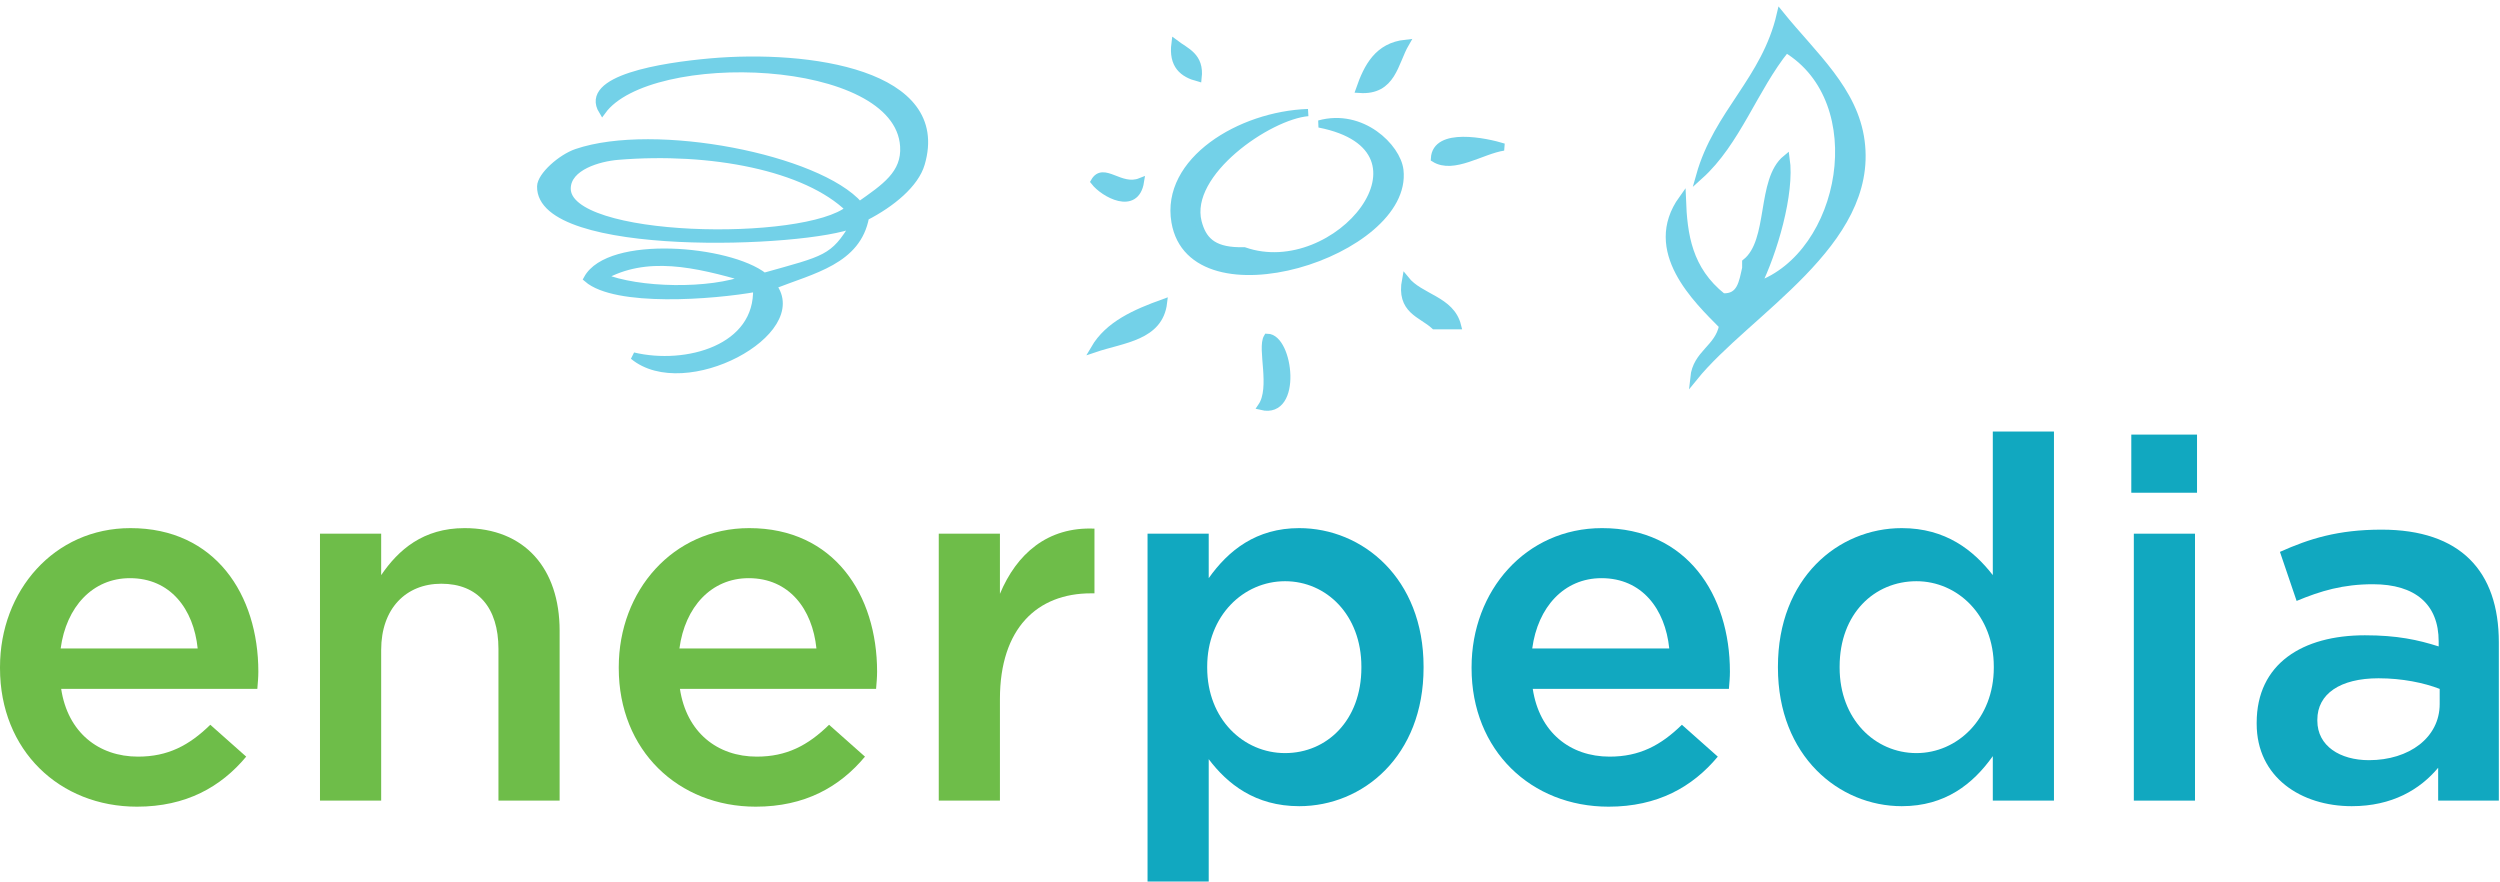 <svg width="173" height="61" viewBox="0 0 173 61" fill="none" xmlns="http://www.w3.org/2000/svg">
  <path d="M128.785 9.776C129.707 16.857 120.931 21.545 117.216 26.132C117.391 24.445 118.912 24.105 119.21 22.542C117.432 20.747 113.842 17.356 116.418 13.766C116.51 16.259 116.834 18.652 119.21 20.547C120.465 20.606 120.582 19.525 120.806 18.553C120.806 18.42 120.806 18.287 120.806 18.154C122.66 16.683 121.77 12.469 123.599 10.973C123.948 13.391 122.726 17.489 121.604 19.749C127.646 17.63 129.608 7.009 123.599 3.393C121.396 6.111 120.208 9.835 117.615 12.17C118.837 7.807 122.152 5.538 123.2 1C125.485 3.826 128.328 6.236 128.785 9.776Z" fill="#73D1E8" stroke="#73D1E8" stroke-width="0.5"/>
  <path d="M99.264 10.973C99.356 9.07 102.838 9.793 104.051 10.175C102.522 10.408 100.577 11.796 99.264 10.973Z" fill="#73D1E8" stroke="#73D1E8" stroke-width="0.5"/>
  <path d="M100.86 22.542C100.461 22.542 100.062 22.542 99.663 22.542C99.53 22.542 99.397 22.542 99.264 22.542C98.367 21.711 96.862 21.486 97.269 19.351C98.275 20.606 100.411 20.73 100.86 22.542Z" fill="#73D1E8" stroke="#73D1E8" stroke-width="0.5"/>
  <path d="M96.871 11.771C97.535 17.489 82.501 22.276 81.312 15.362C80.581 11.123 85.825 7.948 90.521 7.79C87.803 8.014 82.044 11.954 82.907 15.362C83.224 16.583 83.897 17.314 85.7 17.356C85.833 17.356 85.966 17.356 86.099 17.356C92.507 19.592 100.095 10.3 91.285 8.579C94.244 7.757 96.688 10.192 96.871 11.771Z" fill="#73D1E8" stroke="#73D1E8" stroke-width="0.5"/>
  <path d="M94.078 6.186C94.626 4.607 95.357 3.202 97.269 2.995C96.488 4.341 96.372 6.344 94.078 6.186Z" fill="#73D1E8" stroke="#73D1E8" stroke-width="0.5"/>
  <path d="M87.695 23.34C89.233 23.357 89.889 28.75 87.296 28.127C88.177 26.831 87.238 24.096 87.695 23.34Z" fill="#73D1E8" stroke="#73D1E8" stroke-width="0.5"/>
  <path d="M81.312 2.995C82.069 3.568 83.082 3.884 82.908 5.388C81.861 5.106 81.113 4.524 81.312 2.995Z" fill="#73D1E8" stroke="#73D1E8" stroke-width="0.5"/>
  <path d="M80.515 20.947C80.231 23.323 77.722 23.465 75.727 24.138C76.708 22.459 78.561 21.653 80.515 20.947Z" fill="#73D1E8" stroke="#73D1E8" stroke-width="0.5"/>
  <path d="M75.727 12.569C76.367 11.447 77.522 13.126 78.919 12.569C78.595 14.638 76.384 13.416 75.727 12.569Z" fill="#73D1E8" stroke="#73D1E8" stroke-width="0.5"/>
  <path d="M13.679 44.872C13.399 42.143 11.789 40.009 8.991 40.009C6.402 40.009 4.583 42.004 4.198 44.872H13.679ZM0 46.236V46.167C0 40.884 3.743 36.546 9.026 36.546C14.903 36.546 17.877 41.164 17.877 46.481C17.877 46.866 17.841 47.252 17.807 47.671H4.233C4.687 50.68 6.822 52.359 9.551 52.359C11.615 52.359 13.084 51.589 14.553 50.154L17.037 52.359C15.288 54.458 12.874 55.822 9.481 55.822C4.128 55.822 0 51.939 0 46.236Z" fill="#6EBD49"/>
  <path d="M22.143 36.931H26.377V39.799C27.567 38.05 29.28 36.546 32.149 36.546C36.312 36.546 38.726 39.344 38.726 43.648V55.403H34.493V44.907C34.493 42.038 33.059 40.394 30.54 40.394C28.091 40.394 26.377 42.109 26.377 44.977V55.403H22.143V36.931Z" fill="#6EBD49"/>
  <path d="M56.497 44.872C56.217 42.143 54.608 40.009 51.809 40.009C49.221 40.009 47.401 42.004 47.016 44.872H56.497ZM42.818 46.236V46.167C42.818 40.884 46.562 36.546 51.844 36.546C57.722 36.546 60.695 41.164 60.695 46.481C60.695 46.866 60.66 47.252 60.625 47.671H47.051C47.506 50.68 49.64 52.359 52.369 52.359C54.433 52.359 55.903 51.589 57.372 50.154L59.856 52.359C58.106 54.458 55.692 55.822 52.299 55.822C46.947 55.822 42.818 51.939 42.818 46.236Z" fill="#6EBD49"/>
  <path d="M64.962 36.931H69.195V41.094C70.349 38.33 72.483 36.441 75.737 36.581V41.059H75.493C71.784 41.059 69.195 43.473 69.195 48.371V55.403H64.962V36.931Z" fill="#6EBD49"/>
  <path d="M94.208 46.202V46.132C94.208 42.563 91.794 40.22 88.925 40.22C86.057 40.22 83.538 42.598 83.538 46.132V46.202C83.538 49.77 86.057 52.114 88.925 52.114C91.829 52.114 94.208 49.84 94.208 46.202ZM79.41 36.931H83.643V40.009C85.007 38.085 86.931 36.546 89.905 36.546C94.278 36.546 98.511 40.009 98.511 46.132V46.202C98.511 52.324 94.313 55.788 89.905 55.788C86.861 55.788 84.937 54.248 83.643 52.534V61H79.41V36.931Z" fill="#11A8C0"/>
  <path d="M115.512 44.872C115.233 42.143 113.624 40.009 110.825 40.009C108.236 40.009 106.417 42.004 106.031 44.872H115.512ZM101.833 46.236V46.167C101.833 40.884 105.577 36.546 110.86 36.546C116.737 36.546 119.71 41.164 119.71 46.481C119.71 46.866 119.676 47.252 119.64 47.671H106.067C106.522 50.68 108.656 52.359 111.384 52.359C113.448 52.359 114.918 51.589 116.387 50.154L118.871 52.359C117.122 54.458 114.708 55.822 111.314 55.822C105.962 55.822 101.833 51.939 101.833 46.236Z" fill="#11A8C0"/>
  <path d="M137.971 46.202V46.132C137.971 42.563 135.453 40.22 132.619 40.22C129.715 40.22 127.302 42.459 127.302 46.132V46.202C127.302 49.77 129.75 52.114 132.619 52.114C135.453 52.114 137.971 49.735 137.971 46.202ZM123.033 46.202V46.132C123.033 40.009 127.196 36.546 131.604 36.546C134.648 36.546 136.572 38.085 137.902 39.799V29.864H142.134V55.403H137.902V52.324C136.537 54.248 134.613 55.788 131.604 55.788C127.267 55.788 123.033 52.324 123.033 46.202Z" fill="#11A8C0"/>
  <path d="M147.661 36.931H151.894V55.403H147.661V36.931ZM147.486 30.074H152.034V34.097H147.486V30.074Z" fill="#11A8C0"/>
  <path d="M168.826 47.671C167.742 47.252 166.238 46.937 164.593 46.937C161.934 46.937 160.36 48.021 160.36 49.805V49.875C160.36 51.624 161.934 52.604 163.929 52.604C166.727 52.604 168.826 51.03 168.826 48.721V47.671ZM168.721 55.403V53.129C167.462 54.633 165.538 55.788 162.739 55.788C159.24 55.788 156.162 53.793 156.162 50.085V50.015C156.162 45.922 159.345 43.962 163.649 43.962C165.888 43.962 167.322 44.277 168.756 44.733V44.382C168.756 41.829 167.147 40.429 164.209 40.429C162.145 40.429 160.605 40.884 158.926 41.584L157.772 38.19C159.8 37.28 161.794 36.651 164.803 36.651C170.261 36.651 172.919 39.519 172.919 44.453V55.403H168.721Z" fill="#11A8C0"/>
  <path d="M41.688 19.159C44.713 17.43 48.156 18.237 51.707 19.265C49.194 20.27 44.148 20.191 41.688 19.159ZM39.246 13.014C39.289 11.525 41.45 10.921 42.755 10.812C49.197 10.28 55.787 11.552 58.767 14.464C55.727 16.991 39.133 16.721 39.246 13.014ZM49.157 4.289C45.806 4.588 40.321 5.452 41.684 7.68C44.932 3.219 62.13 3.73 62.537 10.114C62.663 12.033 61.218 12.972 59.476 14.2C56.629 10.93 45.302 8.712 39.905 10.549C38.823 10.918 37.429 12.163 37.415 12.897C37.318 17.58 55.747 16.923 59.12 15.505C57.689 17.939 57.111 17.934 52.871 19.129C50.447 17.222 42.152 16.515 40.639 19.287C42.611 20.993 49.328 20.488 52.36 19.939C52.523 24.134 47.474 25.508 43.82 24.634C47.385 27.595 55.97 22.954 53.471 19.765C56.273 18.667 59.335 18.048 59.891 15.015C61.715 14.081 63.338 12.728 63.746 11.331C65.592 5.061 55.977 3.686 49.157 4.289Z" fill="#73D1E8" stroke="#73D1E8" stroke-width="0.5"/>
</svg>
